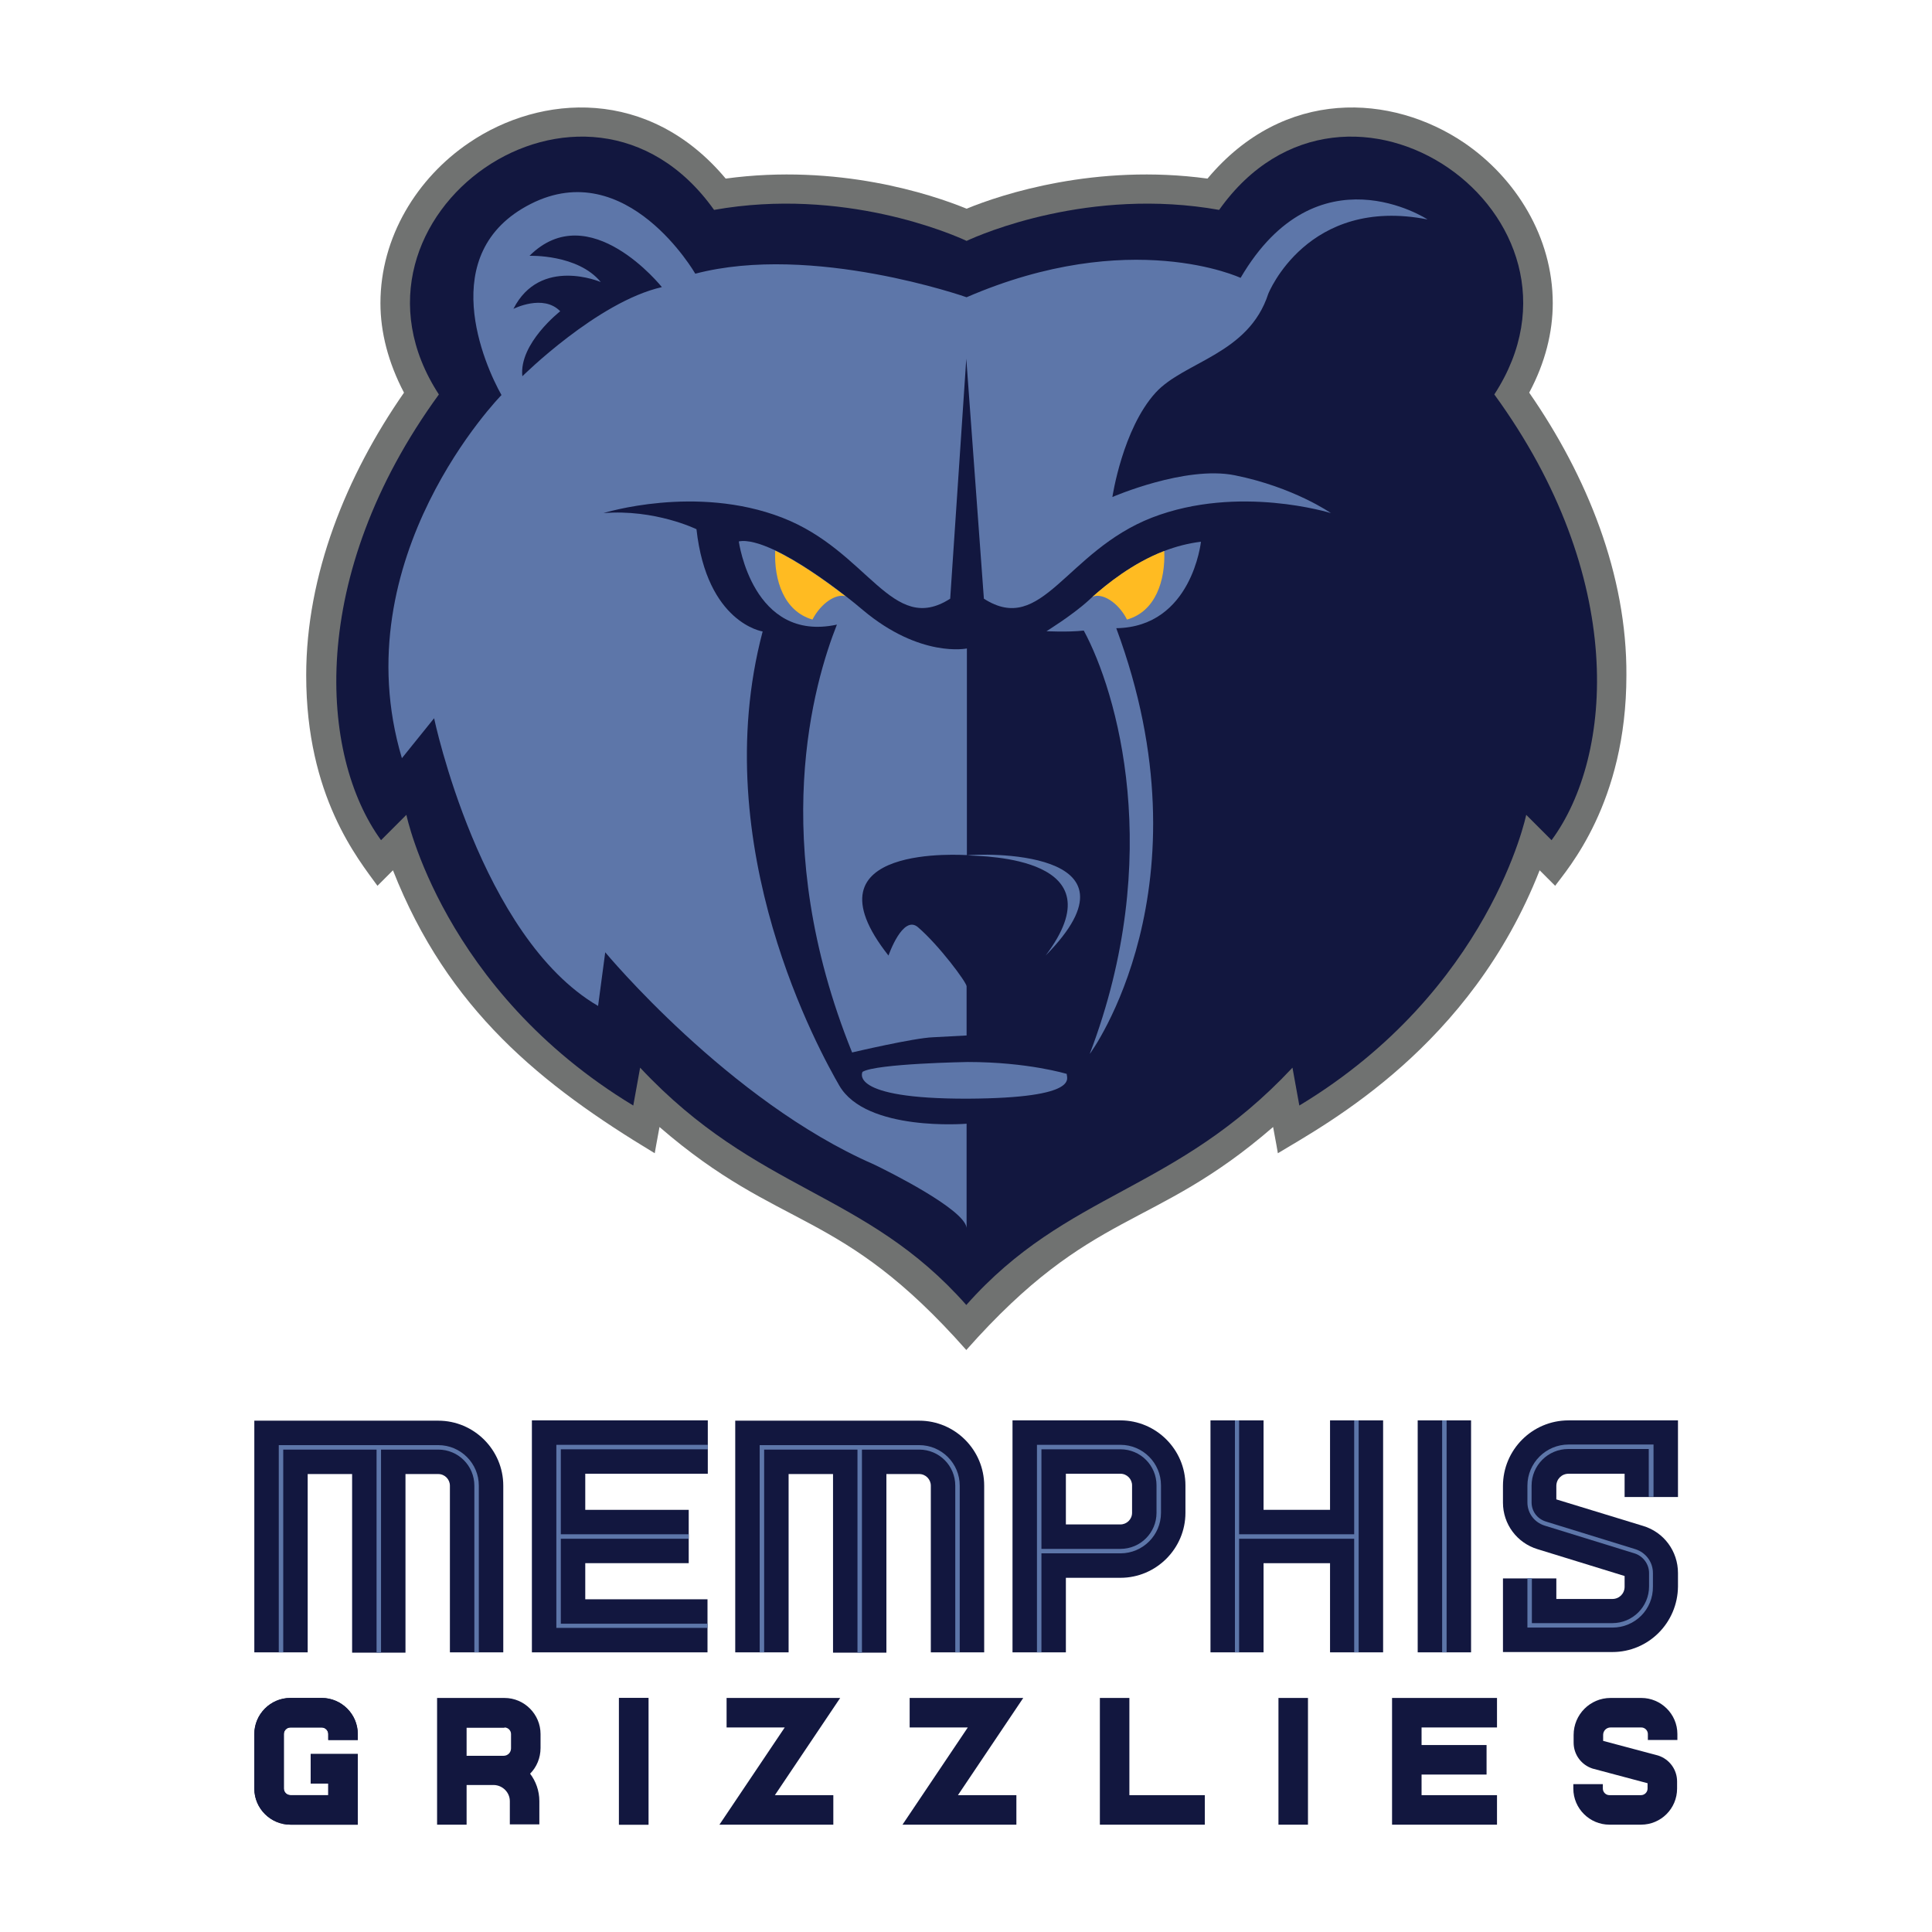 <svg version="1.1" id="Layer_1" xmlns="http://www.w3.org/2000/svg" x="0" y="0" viewBox="0 0 648 648" style="enable-background:new 0 0 648 648" xml:space="preserve"><style>.st0{fill:#12173f}.st1{fill:#5d76a9}</style><path class="st0" d="M181.3 581.6c0-6.6-5.4-12.1-12.1-12.1h-22.6V612h9.9v-13.3h9.2c2.9.1 5.3 2.5 5.3 5.4v7.8h9.9v-7.8c0-3.5-1.2-6.7-3.1-9.2 2.2-2.2 3.5-5.3 3.5-8.6v-4.7zm-12.1-2.2c1.2 0 2.2 1 2.2 2.2v4.8c0 1.4-1.1 2.5-2.5 2.5h-12.4v-9.4h12.7zM404.1 612h-35.2v-42.5h9.9v32.6h25.3zm98-32.6v-9.9h-35.2V612h35.2v-9.9h-25.3v-6.9h21.8v-9.9h-21.8v-5.9zM279.5 612h-38.2l21.9-32.6h-19.5v-9.9h38.1l-21.9 32.6h19.6zm61.4 0h-38.2l21.9-32.6h-19.5v-9.9h38.1l-21.9 32.6h19.6zm87.9-42.5h9.9V612h-9.9zm-221.2 0h9.9V612h-9.9z"/><path class="st0" d="M207.6 569.5h9.9V612h-9.9zm168.2-93.1h-36.2v77.8h17.9v-25h18.3c12 0 21.8-9.8 21.8-21.8v-9.2c0-12-9.8-21.8-21.8-21.8zm3.9 31c0 2.2-1.8 3.9-3.9 3.9h-18.3v-17h18.3c2.2 0 3.9 1.8 3.9 3.9v9.2z"/><path class="st1" d="M349.3 554.2h-1.5v-69.6h28c7.5 0 13.6 6.1 13.6 13.6v9.2c0 7.5-6.1 13.6-13.6 13.6h-26.5v33.2zm0-34.7h26.5c6.7 0 12.1-5.4 12.1-12.1v-9.2c0-6.7-5.4-12.1-12.1-12.1h-26.5v33.4z"/><path class="st0" d="M237.4 494.3v-17.9h-59v77.8h58.9v-17.8h-41v-12.1H231v-17.9h-34.7v-12.1z"/><path class="st1" d="M237.4 486.1v-1.5h-50.8V546h50.7v-1.4h-49.2v-28.5H231v-1.5h-42.9v-28.5z"/><path class="st0" d="M308.3 476.5h-61.7v77.7h17.9v-59.8h14.9v59.9h17.9v-59.9h11c2.2 0 3.9 1.8 3.9 3.9v55.9h17.9v-55.9c0-12-9.8-21.8-21.8-21.8"/><path class="st1" d="M308.3 484.7h-53.5v69.5h1.5v-68h31.3v68.1h1.5v-68.1h19.2c6.7 0 12.1 5.4 12.1 12.1v55.9h1.5v-55.9c0-7.5-6.1-13.6-13.6-13.6"/><path class="st0" d="M147 476.5H85.3v77.7h17.9v-59.8h14.9v59.9H136v-59.9h11c2.2 0 3.9 1.8 3.9 3.9v55.9h17.9v-55.9c0-12-9.8-21.8-21.8-21.8"/><path class="st1" d="M147 484.7H93.5v69.5H95v-68h31.3v68.1h1.5v-68.1H147c6.7 0 12.1 5.4 12.1 12.1v55.9h1.5v-55.9c0-7.5-6.1-13.6-13.6-13.6"/><path class="st0" d="M475.5 476.4h17.9v77.8h-17.9z"/><path class="st1" d="M483.7 476.4h1.5v77.8h-1.5z"/><path class="st0" d="M446.1 476.4v30h-22.3v-30H406v77.8h17.8v-29.9h22.3v29.9h17.8v-77.8z"/><path class="st1" d="M454.2 476.4v38.2h-38.6v-38.2h-1.4v77.8h1.4v-38.1h38.6v38.1h1.5v-77.8z"/><path class="st0" d="M120 612H97.4c-6.6 0-12.1-5.4-12.1-12.1v-18.3c0-6.6 5.4-12.1 12.1-12.1h10.5c6.6 0 12.1 5.4 12.1 12.1v2h-9.9v-2c0-1.2-1-2.2-2.2-2.2H97.4c-1.2 0-2.2 1-2.2 2.2v18.3c0 1.2 1 2.2 2.2 2.2h12.7v-3.9h-5.9v-9.9H120V612z"/><path class="st0" d="M120 612H97.4c-6.6 0-12.1-5.4-12.1-12.1v-18.3c0-6.6 5.4-12.1 12.1-12.1h10.5c6.6 0 12.1 5.4 12.1 12.1v2h-9.9v-2c0-1.2-1-2.2-2.2-2.2H97.4c-1.2 0-2.2 1-2.2 2.2v18.3c0 1.2 1 2.2 2.2 2.2h12.7v-3.9h-5.9v-9.9H120V612zm430.4 0h-10.6c-6.6 0-12.1-5.4-12.1-12.1v-1.5h9.9v1.5c0 1.2 1 2.2 2.2 2.2h10.6c1.2 0 2.2-1 2.2-2.2v-1.8l-18.4-4.9c-3.8-1.2-6.4-4.7-6.4-8.7v-2.6c0-6.8 5.5-12.4 12.4-12.4h10.3c6.6 0 12.1 5.4 12.1 12.1v2h-9.9v-2c0-1.2-1-2.2-2.2-2.2h-10.3c-1.4 0-2.5 1.1-2.5 2.5v2l18.4 4.9c3.8 1.2 6.4 4.7 6.4 8.7v2.4c0 6.7-5.4 12.1-12.1 12.1m-9.6-57.9h-36.7v-24.7H522v6.9h18.8c2.3 0 4.1-1.8 4.1-4.1v-3.6l-29.2-9c-6.9-2.1-11.6-8.4-11.6-15.6v-5.6c0-12.1 9.8-22 22-22h36.7v25.7h-17.9v-7.8h-18.8c-2.3 0-4.1 1.8-4.1 4.1v4.5l29.1 8.9c7 2.1 11.7 8.5 11.7 15.8v4.5c-.1 12.2-9.9 22-22 22"/><path class="st1" d="M540.8 545.9h-28.5v-16.6h1.5v15.1h27c6.8 0 12.3-5.5 12.3-12.3v-4.5c0-3-2-5.7-4.9-6.6l-30.1-9.3c-3.5-1.1-5.8-4.2-5.8-7.8v-5.6c0-7.6 6.2-13.8 13.8-13.8h28.5V502H553v-16h-27c-6.8 0-12.3 5.5-12.3 12.3v5.6c0 3 1.9 5.5 4.7 6.4l30.1 9.3c3.5 1.1 5.9 4.3 5.9 8v4.5c.1 7.7-6 13.8-13.6 13.8"/><path d="M512.9 131.7c5.4-10.1 7.9-20.3 7.9-30 0-22.2-12.4-42-29.7-53.8-24.2-16.4-60.4-18.7-86.1 12-37.4-5.1-68.9 5.2-80.8 10.1-11.9-4.9-43.3-15.2-80.8-10.1-25.7-30.7-62-28.4-86.1-12-17.4 11.8-29.7 31.6-29.7 53.8 0 9.7 2.6 19.9 7.9 30-19.4 27.9-32.8 61.1-32.8 94.8 0 40.6 17.4 61.6 23.9 70.6l5.2-5.2c18.4 46.8 49.8 72 87.8 94.9 0 0 .8-4.6 1.6-8.8 40.9 35.4 60.4 26.7 102.9 74.8 42.4-47.9 62.4-39.7 102.9-74.8.8 4.1 1.6 8.8 1.6 8.8 16.9-10.2 64.6-35.8 87.8-94.9l5.2 5.2c4-5.5 23.9-27.7 23.9-70.6.2-33.7-13.2-66.8-32.6-94.8" style="fill:#707271"/><path class="st0" d="M501.2 132.3c39-59.9-49.5-122.2-92.3-61.9-43.3-7.7-79.8 8.1-84.7 10.4-4.9-2.3-41.4-18.1-84.7-10.4-42.9-60.3-131.3 2-92.3 61.9-44.4 61-40 121.2-19.4 149.5l8.5-8.5s12.1 58.8 76.1 97.5l2.3-12.7c39.4 42.1 75.4 41.1 109.4 79.6 34-38.4 70-37.5 109.4-79.6l2.3 12.7c64-38.6 76.1-97.5 76.1-97.5l8.5 8.5c20.9-28.4 25.3-88.4-19.2-149.5"/><path class="st1" d="M324.6 356.2s-30.7.5-35.3 3.3c0 0-5.3 9.1 35.3 9 38.6-.2 32.9-7.2 33.2-8.3 0 0-13-4-33.2-4M298 320.5s4.8-13.9 9.9-9.5c7.1 6.1 16.3 18.5 16.3 19.8v16.5l-11.2.6c-6.4.2-27.2 5.1-27.2 5.1-28.6-70.8-12.7-124.3-5.1-143.5-28.3 6.1-32.9-27.9-32.9-27.9 2.9-.6 7.3.7 12.2 3 7.6 3.6 16.5 9.8 23.6 15.3 2.1 1.6 4 3.2 5.8 4.7 19.3 16.2 34.9 12.9 34.9 12.9v69.3c-.1.1-56.3-4.3-26.3 33.7m52.7 0c35.8-36.3-22.6-34.2-26.3-33.6 6 .3 51.2.6 26.3 33.6"/><path class="st1" d="M374.4 210.7c32.2 86.7-8.6 142.5-8.9 142.8 25.3-66.4 9.1-121.5-2-142-5.7.6-12.5.2-12.5.2s8.6-5.3 14.1-10.3c.4-.4.8-.7 1.3-1.2 4.6-4.1 13.4-11.3 24.1-15.4 3.9-1.5 8.1-2.6 12.3-3.1 0 0-3 28.6-28.4 29"/><path class="st1" d="M425.4 98.5s13.1-32.8 53.4-24.9c0 0-37-24.3-62.7 19.6 0 0-36.9-17.3-91.9 6.5 0 0-51.7-18.2-91-7.9 0 0-22.9-39.8-55.2-23.4-32.3 16.4-15.4 54.2-9.8 64.1 0 0-53.5 54.5-33.4 121.8l10.8-13.4s15.4 73.4 55 96.5l2.4-18s41.4 49.9 90 71.1c4.6 2.2 30.4 15 31.2 21.3v-34.9s-33.7 2.8-42.7-12.8c-6.1-10.6-44.9-79.8-25.7-152.3 0 0-18.7-2.8-22.2-34.3 0 0-13.9-6.8-31.2-5.4 0 0 30.9-9.7 59.9 1.5s36.8 39.8 56.4 27.2l5.4-80.5 5.9 80.5c19.6 12.6 27.4-15.9 56.4-27.2 29-11.2 60-1.5 60-1.5s-12.4-8.7-32.3-12.7c-16.6-3.3-41 7.3-41 7.3s3.4-22.8 14.5-35c9.6-10.5 31.2-12.8 37.8-33.2zm-250.2 27.7c-1.2-11 12.7-21.8 12.7-21.8-5.7-5.9-15.7-.8-15.7-.8 9-17.7 29.3-9 29.3-9-7.7-9.4-23.9-8.8-23.9-8.8 20.1-20 44.4 10.5 44.4 10.5-21.6 4.9-46.8 29.9-46.8 29.9z"/><path d="M283.6 200c-3.1-1-8.2 2.2-11.1 7.8-9.6-2.8-12.9-13.2-12.5-23.1 7.6 3.6 16.5 9.8 23.6 15.3m94.4 7.8c-3-5.9-8.5-9.1-11.6-7.6 4.6-4.1 13.4-11.3 24.1-15.4.4 9.9-2.9 20.3-12.5 23" style="fill:#fb2"/></svg>